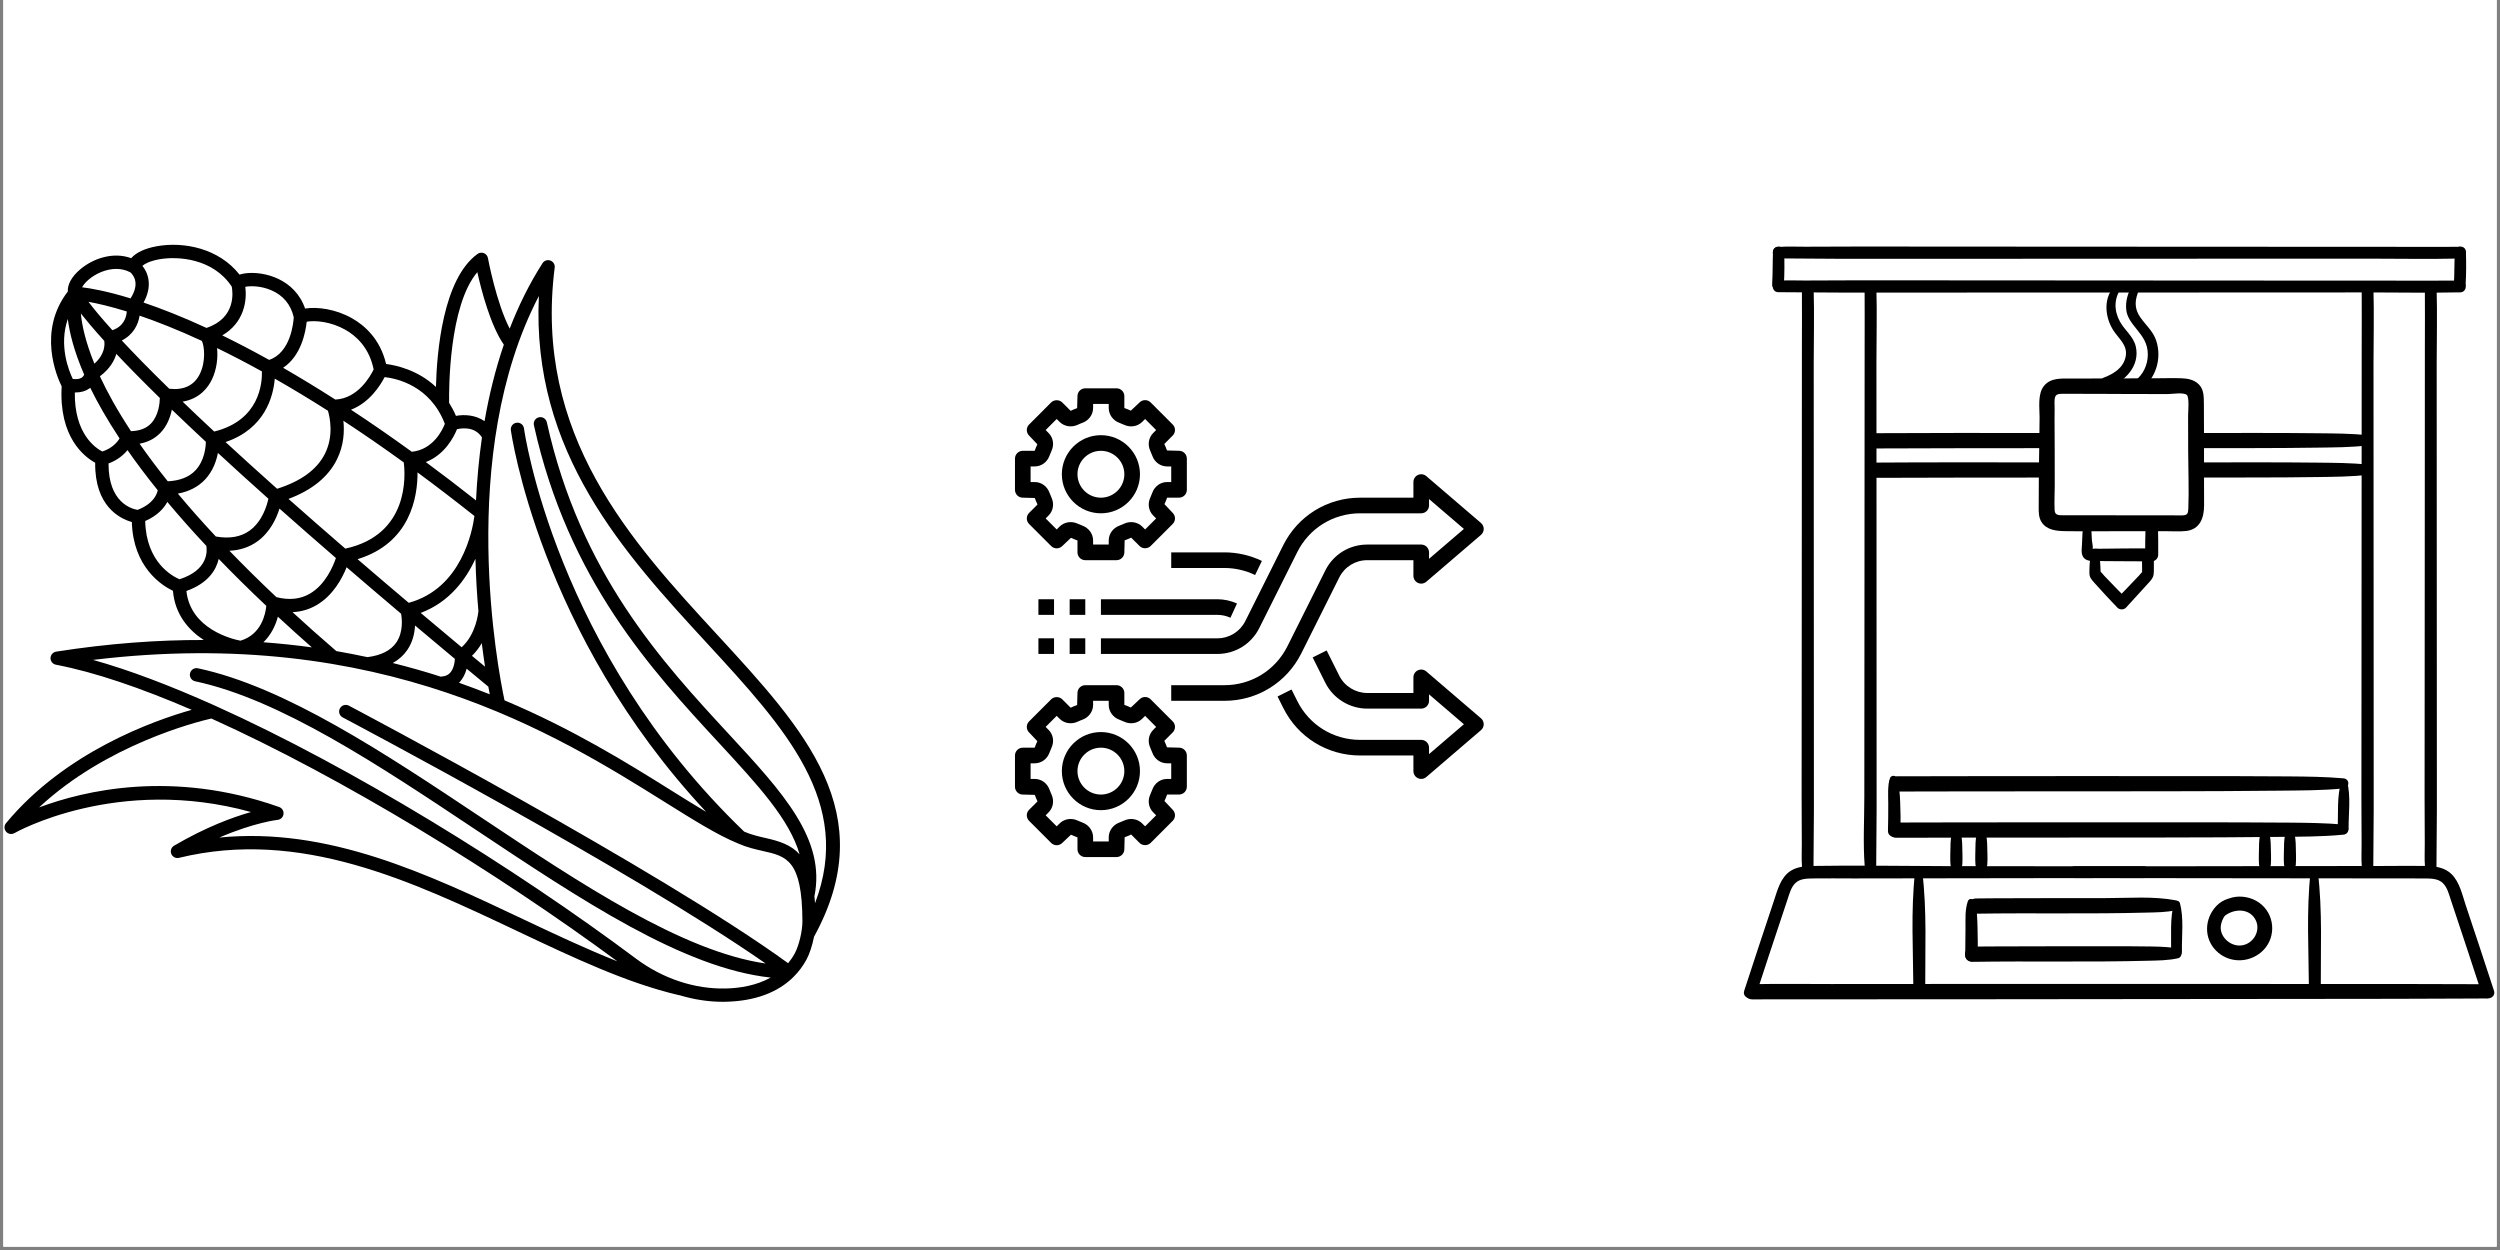 <svg version="1.0" preserveAspectRatio="xMidYMid meet" height="250" viewBox="0 0 375 187.5" zoomAndPan="magnify" width="500" xmlns:xlink="http://www.w3.org/1999/xlink" xmlns="http://www.w3.org/2000/svg"><rect x="0" y="0" width="375" height="187.5" fill="#808080" stroke="none"/><defs><clipPath id="a92a5f1e91"><path clip-rule="nonzero" d="M 0.5 0 L 374.5 0 L 374.5 187 L 0.5 187 Z M 0.5 0"></path></clipPath><clipPath id="6b166a4d38"><path clip-rule="nonzero" d="M 152.246 102 L 179 102 L 179 128.559 L 152.246 128.559 Z M 152.246 102"></path></clipPath><clipPath id="68ef17936c"><path clip-rule="nonzero" d="M 152.246 58.246 L 179 58.246 L 179 85 L 152.246 85 Z M 152.246 58.246"></path></clipPath><clipPath id="24c63bb60a"><path clip-rule="nonzero" d="M 191 97 L 222.559 97 L 222.559 117 L 191 117 Z M 191 97"></path></clipPath><clipPath id="5318ff5065"><path clip-rule="nonzero" d="M 165 71 L 222.559 71 L 222.559 106 L 165 106 Z M 165 71"></path></clipPath><clipPath id="2bdbee067b"><path clip-rule="nonzero" d="M 0.676 36.727 L 125.992 36.727 L 125.992 150.27 L 0.676 150.27 Z M 0.676 36.727"></path></clipPath><clipPath id="091d0aebe2"><path clip-rule="nonzero" d="M 265 36.727 L 370 36.727 L 370 39 L 265 39 Z M 265 36.727"></path></clipPath><clipPath id="48dbb8cab6"><path clip-rule="nonzero" d="M 261.234 147 L 374 147 L 374 150 L 261.234 150 Z M 261.234 147"></path></clipPath><clipPath id="294ce15ae5"><path clip-rule="nonzero" d="M 261.234 129 L 323 129 L 323 150 L 261.234 150 Z M 261.234 129"></path></clipPath><clipPath id="6c63e224c2"><path clip-rule="nonzero" d="M 310 129 L 374.184 129 L 374.184 150 L 310 150 Z M 310 129"></path></clipPath><clipPath id="5a43f08d36"><path clip-rule="nonzero" d="M 368 36.727 L 370 36.727 L 370 44 L 368 44 Z M 368 36.727"></path></clipPath><clipPath id="86e2301303"><path clip-rule="nonzero" d="M 265 36.727 L 268 36.727 L 268 44 L 265 44 Z M 265 36.727"></path></clipPath></defs><g clip-path="url(#a92a5f1e91)"><path fill-rule="nonzero" fill-opacity="1" d="M 0.5 0 L 374.5 0 L 374.5 187 L 0.5 187 Z M 0.5 0" fill="#ffffff"></path><path fill-rule="nonzero" fill-opacity="1" d="M 0.5 0 L 374.5 0 L 374.5 187 L 0.5 187 Z M 0.5 0" fill="#ffffff"></path></g><path fill-rule="nonzero" fill-opacity="1" d="M 165.137 121.527 C 168.367 121.527 170.996 118.898 170.996 115.668 C 170.996 112.438 168.367 109.809 165.137 109.809 C 161.902 109.809 159.277 112.438 159.277 115.668 C 159.277 118.898 161.902 121.527 165.137 121.527 Z M 165.137 112.152 C 167.074 112.152 168.652 113.73 168.652 115.668 C 168.652 117.605 167.074 119.184 165.137 119.184 C 163.195 119.184 161.621 117.605 161.621 115.668 C 161.621 113.73 163.195 112.152 165.137 112.152 Z M 165.137 112.152" fill="#000000"></path><g clip-path="url(#6b166a4d38)"><path fill-rule="nonzero" fill-opacity="1" d="M 153.418 119.184 L 155.219 119.23 C 155.332 119.547 155.457 119.855 155.625 120.207 L 154.363 121.469 C 153.906 121.926 153.906 122.668 154.363 123.125 L 157.676 126.441 C 157.898 126.66 158.195 126.785 158.504 126.785 C 158.816 126.785 159.113 126.66 159.336 126.441 L 160.645 125.203 C 160.945 125.344 161.254 125.473 161.621 125.602 L 161.621 127.387 C 161.621 128.031 162.145 128.559 162.793 128.559 L 167.48 128.559 C 168.125 128.559 168.652 128.031 168.652 127.387 L 168.699 125.582 C 169.016 125.473 169.324 125.344 169.672 125.176 L 170.938 126.438 C 171.375 126.879 172.152 126.879 172.594 126.438 L 175.906 123.125 C 176.363 122.664 176.363 121.926 175.906 121.465 L 174.668 120.156 C 174.809 119.855 174.938 119.547 175.066 119.18 L 176.855 119.18 C 177.5 119.18 178.027 118.656 178.027 118.008 L 178.027 113.32 C 178.027 112.676 177.5 112.148 176.855 112.148 L 175.051 112.102 C 174.938 111.785 174.812 111.477 174.645 111.129 L 175.906 109.863 C 176.363 109.406 176.363 108.668 175.906 108.207 L 172.594 104.895 C 172.371 104.672 172.074 104.551 171.766 104.551 C 171.453 104.551 171.156 104.672 170.938 104.895 L 169.625 106.129 C 169.324 105.988 169.016 105.863 168.652 105.734 L 168.652 103.949 C 168.652 103.301 168.125 102.777 167.48 102.777 L 162.793 102.777 C 162.145 102.777 161.621 103.301 161.621 103.949 L 161.57 105.75 C 161.254 105.863 160.945 105.992 160.598 106.156 L 159.336 104.895 C 158.895 104.457 158.117 104.457 157.676 104.895 L 154.363 108.211 C 153.906 108.668 153.906 109.41 154.363 109.867 L 155.602 111.176 C 155.461 111.48 155.332 111.789 155.203 112.152 L 153.418 112.152 C 152.77 112.152 152.246 112.676 152.246 113.324 L 152.246 118.012 C 152.246 118.656 152.77 119.184 153.418 119.184 Z M 154.59 114.496 L 155.203 114.496 C 156.203 114.496 157.074 113.867 157.426 112.891 C 157.512 112.645 157.609 112.41 157.719 112.176 C 158.16 111.238 157.988 110.176 157.281 109.473 L 156.848 109.039 L 158.504 107.379 L 158.938 107.812 C 159.633 108.512 160.719 108.688 161.645 108.254 C 161.875 108.141 162.113 108.043 162.359 107.957 C 163.32 107.613 163.965 106.719 163.965 105.734 L 163.965 105.121 L 166.309 105.121 L 166.309 105.734 C 166.309 106.719 166.953 107.613 167.91 107.957 C 168.152 108.043 168.395 108.145 168.625 108.254 C 169.547 108.688 170.633 108.512 171.332 107.812 L 171.766 107.379 L 173.422 109.039 L 172.988 109.473 C 172.281 110.18 172.109 111.238 172.551 112.18 C 172.66 112.41 172.758 112.648 172.844 112.895 C 173.195 113.867 174.066 114.496 175.066 114.496 L 175.684 114.496 L 175.684 116.84 L 175.066 116.84 C 174.066 116.84 173.195 117.469 172.844 118.445 C 172.758 118.688 172.66 118.926 172.551 119.16 C 172.109 120.094 172.281 121.156 172.988 121.863 L 173.422 122.297 L 171.766 123.953 L 171.332 123.52 C 170.633 122.824 169.547 122.648 168.629 123.082 C 168.395 123.191 168.156 123.293 167.91 123.379 C 166.953 123.723 166.309 124.613 166.309 125.602 L 166.309 126.215 L 163.965 126.215 L 163.965 125.602 C 163.965 124.613 163.32 123.723 162.359 123.379 C 162.117 123.289 161.875 123.191 161.645 123.082 C 160.727 122.648 159.637 122.82 158.938 123.52 L 158.504 123.953 L 156.848 122.297 L 157.281 121.863 C 157.988 121.156 158.16 120.094 157.719 119.156 C 157.609 118.922 157.512 118.688 157.426 118.441 C 157.074 117.469 156.203 116.84 155.203 116.84 L 154.59 116.84 Z M 154.59 114.496" fill="#000000"></path></g><path fill-rule="nonzero" fill-opacity="1" d="M 165.137 76.996 C 168.367 76.996 170.996 74.367 170.996 71.137 C 170.996 67.906 168.367 65.277 165.137 65.277 C 161.902 65.277 159.277 67.906 159.277 71.137 C 159.277 74.367 161.902 76.996 165.137 76.996 Z M 165.137 67.621 C 167.074 67.621 168.652 69.199 168.652 71.137 C 168.652 73.074 167.074 74.652 165.137 74.652 C 163.195 74.652 161.621 73.074 161.621 71.137 C 161.621 69.199 163.195 67.621 165.137 67.621 Z M 165.137 67.621" fill="#000000"></path><g clip-path="url(#68ef17936c)"><path fill-rule="nonzero" fill-opacity="1" d="M 153.418 74.652 L 155.219 74.699 C 155.332 75.016 155.457 75.324 155.625 75.676 L 154.363 76.938 C 153.906 77.395 153.906 78.137 154.363 78.594 L 157.676 81.91 C 157.898 82.129 158.195 82.254 158.504 82.254 C 158.816 82.254 159.113 82.129 159.336 81.91 L 160.645 80.672 C 160.945 80.812 161.254 80.941 161.621 81.07 L 161.621 82.855 C 161.621 83.5 162.145 84.027 162.793 84.027 L 167.48 84.027 C 168.125 84.027 168.652 83.5 168.652 82.855 L 168.699 81.051 C 169.016 80.941 169.324 80.812 169.672 80.645 L 170.938 81.906 C 171.375 82.348 172.152 82.348 172.594 81.906 L 175.906 78.594 C 176.363 78.133 176.363 77.395 175.906 76.934 L 174.668 75.625 C 174.809 75.324 174.938 75.016 175.066 74.648 L 176.855 74.648 C 177.5 74.648 178.027 74.125 178.027 73.477 L 178.027 68.789 C 178.027 68.145 177.5 67.617 176.855 67.617 L 175.051 67.57 C 174.938 67.254 174.812 66.945 174.645 66.598 L 175.906 65.332 C 176.363 64.875 176.363 64.137 175.906 63.676 L 172.594 60.363 C 172.371 60.141 172.074 60.02 171.766 60.02 C 171.453 60.02 171.156 60.141 170.938 60.363 L 169.625 61.598 C 169.324 61.461 169.016 61.332 168.652 61.203 L 168.652 59.418 C 168.652 58.77 168.125 58.246 167.48 58.246 L 162.793 58.246 C 162.145 58.246 161.621 58.77 161.621 59.418 L 161.57 61.219 C 161.254 61.332 160.945 61.461 160.598 61.625 L 159.336 60.363 C 158.895 59.926 158.117 59.926 157.676 60.363 L 154.363 63.68 C 153.906 64.137 153.906 64.875 154.363 65.336 L 155.602 66.645 C 155.457 66.949 155.332 67.254 155.203 67.621 L 153.418 67.621 C 152.77 67.621 152.246 68.145 152.246 68.793 L 152.246 73.48 C 152.246 74.125 152.77 74.652 153.418 74.652 Z M 154.59 69.965 L 155.203 69.965 C 156.203 69.965 157.074 69.336 157.426 68.359 C 157.512 68.113 157.609 67.879 157.719 67.645 C 158.16 66.707 157.988 65.645 157.281 64.941 L 156.848 64.508 L 158.504 62.848 L 158.938 63.281 C 159.633 63.977 160.719 64.152 161.645 63.723 C 161.875 63.609 162.113 63.512 162.359 63.426 C 163.32 63.082 163.965 62.188 163.965 61.203 L 163.965 60.59 L 166.309 60.59 L 166.309 61.203 C 166.309 62.188 166.953 63.082 167.91 63.426 C 168.152 63.512 168.395 63.613 168.625 63.723 C 169.547 64.156 170.633 63.98 171.332 63.281 L 171.766 62.848 L 173.422 64.508 L 172.988 64.941 C 172.281 65.648 172.109 66.707 172.551 67.648 C 172.66 67.879 172.758 68.117 172.844 68.363 C 173.195 69.336 174.066 69.965 175.066 69.965 L 175.684 69.965 L 175.684 72.309 L 175.066 72.309 C 174.066 72.309 173.195 72.938 172.844 73.914 C 172.758 74.156 172.66 74.395 172.551 74.629 C 172.109 75.562 172.281 76.625 172.988 77.332 L 173.422 77.766 L 171.766 79.422 L 171.332 78.988 C 170.633 78.293 169.547 78.117 168.629 78.551 C 168.395 78.66 168.156 78.762 167.91 78.848 C 166.953 79.191 166.309 80.082 166.309 81.07 L 166.309 81.684 L 163.965 81.684 L 163.965 81.07 C 163.965 80.082 163.32 79.191 162.359 78.848 C 162.117 78.758 161.875 78.66 161.645 78.551 C 160.727 78.117 159.637 78.293 158.938 78.988 L 158.504 79.422 L 156.848 77.766 L 157.281 77.332 C 157.988 76.625 158.16 75.562 157.719 74.625 C 157.609 74.391 157.512 74.156 157.426 73.91 C 157.074 72.938 156.203 72.309 155.203 72.309 L 154.59 72.309 Z M 154.59 69.965" fill="#000000"></path></g><g clip-path="url(#24c63bb60a)"><path fill-rule="nonzero" fill-opacity="1" d="M 213.945 100.715 C 213.598 100.418 213.109 100.352 212.691 100.539 C 212.277 100.73 212.012 101.145 212.012 101.605 L 212.012 103.949 L 205.086 103.949 C 203.32 103.949 201.676 102.934 200.895 101.363 L 198.996 97.566 L 196.898 98.613 L 198.797 102.41 C 199.969 104.766 202.438 106.293 205.086 106.293 L 213.184 106.293 C 213.828 106.293 214.355 105.766 214.355 105.121 L 214.355 104.152 L 219.586 108.637 L 214.355 113.121 L 214.355 112.152 C 214.355 111.504 213.828 110.98 213.184 110.98 L 204.02 110.98 C 199.996 110.98 196.383 108.746 194.59 105.148 L 193.73 103.426 L 191.633 104.473 L 192.492 106.195 C 194.684 110.59 199.102 113.324 204.02 113.324 L 212.012 113.324 L 212.012 115.668 C 212.012 116.125 212.277 116.539 212.691 116.73 C 212.848 116.805 213.016 116.84 213.184 116.84 C 213.457 116.84 213.727 116.742 213.945 116.555 L 222.148 109.523 C 222.406 109.301 222.559 108.977 222.559 108.637 C 222.559 108.293 222.406 107.969 222.148 107.746 Z M 213.945 100.715" fill="#000000"></path></g><path fill-rule="nonzero" fill-opacity="1" d="M 184.566 92.66 L 185.547 90.527 C 184.633 90.109 183.617 89.887 182.609 89.887 L 165.137 89.887 L 165.137 92.23 L 182.609 92.23 C 183.277 92.23 183.957 92.379 184.566 92.66 Z M 184.566 92.66" fill="#000000"></path><path fill-rule="nonzero" fill-opacity="1" d="M 175.684 85.199 L 183.676 85.199 C 185.25 85.199 186.84 85.562 188.266 86.254 L 189.285 84.141 C 187.543 83.301 185.602 82.855 183.676 82.855 L 175.684 82.855 Z M 175.684 85.199" fill="#000000"></path><g clip-path="url(#5318ff5065)"><path fill-rule="nonzero" fill-opacity="1" d="M 182.609 95.746 L 165.137 95.746 L 165.137 98.09 L 182.609 98.09 C 185.289 98.09 187.699 96.598 188.895 94.203 L 194.586 82.824 C 196.383 79.23 199.996 76.996 204.02 76.996 L 213.184 76.996 C 213.828 76.996 214.355 76.469 214.355 75.824 L 214.355 74.855 L 219.586 79.34 L 214.355 83.824 L 214.355 82.855 C 214.355 82.207 213.828 81.684 213.184 81.684 L 205.086 81.684 C 202.402 81.684 199.992 83.172 198.797 85.57 L 193.109 96.945 C 191.309 100.543 187.695 102.777 183.672 102.777 L 175.684 102.777 L 175.684 105.121 L 183.672 105.121 C 188.586 105.121 193.004 102.391 195.203 97.992 L 200.891 86.617 C 201.691 85.02 203.297 84.027 205.086 84.027 L 212.012 84.027 L 212.012 86.371 C 212.012 86.828 212.277 87.242 212.691 87.434 C 213.105 87.629 213.594 87.559 213.945 87.262 L 222.148 80.23 C 222.406 80.004 222.559 79.68 222.559 79.34 C 222.559 78.996 222.406 78.672 222.148 78.449 L 213.945 71.418 C 213.598 71.121 213.109 71.055 212.691 71.242 C 212.277 71.434 212.012 71.848 212.012 72.309 L 212.012 74.652 L 204.02 74.652 C 199.105 74.652 194.688 77.383 192.488 81.777 L 186.801 93.152 C 186 94.754 184.395 95.746 182.609 95.746 Z M 182.609 95.746" fill="#000000"></path></g><path fill-rule="nonzero" fill-opacity="1" d="M 160.449 89.887 L 162.793 89.887 L 162.793 92.23 L 160.449 92.23 Z M 160.449 89.887" fill="#000000"></path><path fill-rule="nonzero" fill-opacity="1" d="M 155.762 89.887 L 158.105 89.887 L 158.105 92.23 L 155.762 92.23 Z M 155.762 89.887" fill="#000000"></path><path fill-rule="nonzero" fill-opacity="1" d="M 160.449 95.746 L 162.793 95.746 L 162.793 98.09 L 160.449 98.09 Z M 160.449 95.746" fill="#000000"></path><path fill-rule="nonzero" fill-opacity="1" d="M 155.762 95.746 L 158.105 95.746 L 158.105 98.09 L 155.762 98.09 Z M 155.762 95.746" fill="#000000"></path><g clip-path="url(#2bdbee067b)"><path fill-rule="nonzero" fill-opacity="1" d="M 108.898 148.273 C 104.215 148.391 99.426 146.805 95.402 143.797 C 77.008 130.051 52.824 115.113 32.383 105.91 C 32.316 105.863 32.238 105.84 32.168 105.812 C 25.598 102.867 19.422 100.508 13.953 98.984 C 57.242 93.746 83.648 110.262 99.676 120.281 C 104.145 123.074 107.676 125.281 110.664 126.5 C 110.676 126.508 110.691 126.512 110.703 126.52 C 110.707 126.52 110.711 126.52 110.715 126.523 C 112.023 127.105 113.309 127.398 114.441 127.652 C 117.984 128.449 120.324 128.973 120.363 138.172 C 120.371 139.637 119.844 141.855 119.207 143.023 C 118.914 143.559 118.578 144.043 118.219 144.48 C 98.828 130.391 52.801 106.098 52.328 105.848 C 51.844 105.594 51.242 105.777 50.984 106.266 C 50.727 106.75 50.914 107.352 51.398 107.609 C 51.852 107.848 94.512 130.359 114.848 144.527 C 102.348 142.715 87.102 132.559 72.309 122.703 C 57.801 113.031 42.801 103.031 29.684 100.242 C 29.141 100.125 28.617 100.473 28.5 101.008 C 28.387 101.547 28.73 102.074 29.266 102.191 C 42.012 104.898 56.855 114.793 71.211 124.359 C 87.277 135.066 102.512 145.219 115.598 146.637 C 113.449 147.836 110.969 148.223 108.898 148.273 Z M 32.898 125.633 C 38.156 123.363 41.598 122.984 41.641 122.98 C 42.105 122.934 42.473 122.57 42.527 122.109 C 42.586 121.645 42.312 121.207 41.871 121.051 C 25.883 115.398 12.578 118.59 5.859 121.117 C 15.945 111.695 29.5 108.281 31.699 107.777 C 51.352 116.637 74.539 130.875 92.602 144.199 C 88.055 142.398 83.395 140.207 78.578 137.93 C 64.102 131.074 49.195 124.012 32.898 125.633 Z M 41.68 92.504 C 43.293 94 44.996 95.535 46.777 97.105 C 44.426 96.781 42.004 96.527 39.512 96.34 C 40.68 95.207 41.348 93.785 41.68 92.504 Z M 27.961 88.648 C 31.254 87.469 32.43 85.477 32.805 83.832 C 34.977 86.082 37.344 88.43 39.945 90.883 C 39.836 92.012 39.258 95.156 36.074 96.105 C 34.832 95.871 28.578 94.367 27.961 88.648 Z M 21.781 78.152 C 23.602 77.352 24.586 76.254 25.098 75.289 C 26.844 77.379 28.785 79.574 30.949 81.883 C 31.09 82.684 31.23 85.516 26.926 86.891 C 25.828 86.422 21.918 84.32 21.781 78.152 Z M 16.281 69.52 C 17.645 69.016 18.551 68.223 19.125 67.516 C 20.441 69.406 21.941 71.41 23.66 73.539 C 23.539 74.148 23 75.574 20.637 76.48 C 19.758 76.34 16.25 75.398 16.281 69.52 Z M 11.223 58.863 C 11.262 58.863 11.305 58.871 11.344 58.871 C 12.148 58.871 12.836 58.668 13.406 58.273 C 13.457 58.238 13.492 58.199 13.535 58.164 C 14.641 60.418 16.074 62.949 17.934 65.762 C 17.613 66.305 16.844 67.242 15.348 67.727 C 14.344 67.215 11.133 65.082 11.223 58.863 Z M 10.172 47.844 C 10.418 49.863 11.082 52.637 12.629 56.199 C 12.566 56.336 12.457 56.508 12.266 56.641 C 11.965 56.852 11.496 56.914 10.918 56.844 C 10.324 55.613 8.793 51.82 10.172 47.844 Z M 13.309 41.93 C 14.367 41.035 15.91 40.336 17.449 40.336 C 18.172 40.336 18.891 40.496 19.559 40.855 C 19.703 40.98 20.188 41.461 20.305 42.246 C 20.418 42.992 20.164 43.84 19.586 44.758 C 16.016 43.66 13.594 43.246 12.316 43.094 C 12.48 42.777 12.793 42.371 13.309 41.93 Z M 23.879 38.895 C 26.617 38.402 31.957 38.727 34.762 42.992 C 34.926 43.824 35.414 47.703 30.973 49.188 C 27.316 47.5 24.176 46.277 21.535 45.383 C 22.184 44.199 22.438 43.051 22.273 41.953 C 22.133 41.016 21.727 40.328 21.355 39.875 C 21.734 39.551 22.52 39.141 23.879 38.895 Z M 40.68 43.531 C 42.484 44.305 43.617 45.672 44.062 47.586 C 44.02 48.371 43.613 52.898 40.371 53.984 C 37.863 52.594 35.52 51.371 33.34 50.309 C 36.586 48.418 37.086 45.133 36.789 43.023 C 37.496 42.879 39.074 42.844 40.68 43.531 Z M 51.797 49.461 C 53.387 50.355 55.387 52.121 56.047 55.418 C 55.574 56.395 53.703 59.777 50.297 59.934 C 47.539 58.168 44.93 56.586 42.465 55.168 C 45.168 53.383 45.844 49.824 46.004 48.258 C 47.312 48.031 49.637 48.238 51.797 49.461 Z M 66.727 63.574 C 66.355 64.535 64.961 67.438 61.773 67.766 C 58.578 65.453 55.539 63.355 52.648 61.457 C 55.438 60.387 57.059 57.801 57.695 56.566 C 59.457 56.762 64.523 57.824 66.727 63.574 Z M 71.598 40.824 C 72.207 43.566 73.574 48.816 75.574 51.699 C 74.289 55.465 73.348 59.328 72.684 63.176 C 71.312 62.223 69.637 62.152 68.391 62.379 C 68.09 61.664 67.742 61.02 67.367 60.43 C 67.336 58.473 67.316 45.891 71.598 40.824 Z M 70 100.305 C 71.066 101.191 72.148 102.086 73.25 103 C 73.328 103.422 73.398 103.805 73.465 104.145 C 71.969 103.551 70.434 102.973 68.852 102.414 C 69.434 101.828 69.797 101.066 70 100.305 Z M 61.102 97.484 C 61.918 96.277 62.199 94.949 62.254 93.824 C 64.176 95.445 66.164 97.109 68.23 98.832 C 68.188 99.645 67.91 101.375 66.324 101.465 C 66.258 101.465 66.203 101.496 66.141 101.508 C 63.828 100.762 61.414 100.074 58.918 99.453 C 59.816 98.949 60.551 98.297 61.102 97.484 Z M 17.449 53.082 C 19.18 54.918 21.324 57.105 23.977 59.699 C 23.961 60.48 23.793 62.363 22.609 63.566 C 21.902 64.281 20.902 64.637 19.648 64.676 C 17.598 61.562 16.09 58.824 14.984 56.445 C 16.453 55.344 17.145 54.137 17.449 53.082 Z M 19.016 46.719 C 18.965 47.539 18.609 48.934 16.855 49.531 C 15.105 47.594 13.977 46.211 13.27 45.27 C 14.574 45.508 16.492 45.938 19.016 46.719 Z M 39.285 55.711 C 39.34 57.457 38.945 63.055 32.129 64.73 C 30.402 63.121 28.832 61.633 27.391 60.246 C 29.984 59.82 31.25 58.07 31.812 56.871 C 32.504 55.406 32.711 53.66 32.559 52.211 C 34.648 53.227 36.898 54.391 39.285 55.711 Z M 60.566 69.363 C 60.82 71.371 61.352 80.215 51.797 82.293 C 48.727 79.641 45.887 77.152 43.273 74.836 C 46.793 73.523 49.242 71.539 50.543 68.91 C 51.59 66.793 51.676 64.684 51.508 63.113 C 54.379 64.992 57.398 67.07 60.566 69.363 Z M 71.164 77.398 C 70.867 79.633 69.219 88.273 61.309 90.422 C 58.605 88.137 56.047 85.953 53.633 83.875 C 61.59 81.445 62.648 74.484 62.629 70.863 C 65.367 72.879 68.211 75.059 71.164 77.398 Z M 72.266 96.469 C 72.426 97.758 72.594 98.941 72.754 100 C 72.102 99.461 71.43 98.91 70.793 98.375 C 71.402 97.785 71.883 97.133 72.266 96.469 Z M 63.105 91.938 C 67.395 90.324 69.879 86.945 71.316 83.812 C 71.387 86.625 71.551 89.285 71.766 91.711 C 71.762 91.734 71.75 91.75 71.746 91.773 C 71.746 91.809 71.453 95.105 69.246 97.09 C 67.129 95.32 65.07 93.598 63.105 91.938 Z M 68.547 64.383 C 69.387 64.184 71.262 63.988 72.293 65.617 C 71.836 68.812 71.551 71.98 71.402 75.059 C 68.809 73.012 66.297 71.102 63.871 69.309 C 66.727 68.207 68.086 65.531 68.547 64.383 Z M 49.191 61.613 C 49.461 62.527 50.102 65.336 48.746 68.051 C 47.562 70.426 45.137 72.191 41.566 73.316 C 38.727 70.785 36.156 68.449 33.832 66.309 C 39.742 64.309 41 59.469 41.215 56.797 C 43.723 58.227 46.379 59.824 49.191 61.613 Z M 30.27 51.129 C 30.633 51.766 30.953 54.246 29.91 56.223 C 29.051 57.852 27.527 58.551 25.387 58.312 C 22.398 55.395 20.074 53.008 18.27 51.074 C 20.012 50.188 20.738 48.672 20.941 47.348 C 23.535 48.234 26.645 49.453 30.27 51.129 Z M 12.125 47.02 C 12.918 48.023 14.043 49.371 15.637 51.129 C 15.719 51.648 15.773 53.137 14.156 54.551 C 12.797 51.215 12.281 48.715 12.125 47.02 Z M 20.934 66.555 C 22.172 66.332 23.215 65.793 24.039 64.949 C 25.066 63.902 25.551 62.562 25.777 61.445 C 27.324 62.93 29.016 64.535 30.879 66.273 C 30.863 67.09 30.676 69.094 29.324 70.547 C 28.367 71.57 26.961 72.105 25.168 72.195 C 23.574 70.207 22.168 68.328 20.934 66.555 Z M 26.68 74.043 C 28.355 73.734 29.738 73.023 30.781 71.906 C 31.941 70.656 32.453 69.156 32.688 67.941 C 34.973 70.051 37.488 72.336 40.258 74.809 C 40.039 75.836 39.336 78.238 37.426 79.605 C 36.109 80.551 34.41 80.836 32.375 80.477 C 30.27 78.227 28.375 76.074 26.68 74.043 Z M 34.41 82.613 C 35.992 82.543 37.398 82.078 38.602 81.215 C 40.516 79.832 41.465 77.758 41.922 76.289 C 44.527 78.602 47.34 81.066 50.387 83.703 C 49.984 84.891 48.84 87.676 46.48 89.051 C 45.043 89.887 43.359 90.059 41.457 89.57 C 38.891 87.148 36.551 84.832 34.41 82.613 Z M 50.449 97.664 C 48.121 95.66 45.934 93.711 43.879 91.824 C 45.168 91.762 46.375 91.414 47.48 90.77 C 49.98 89.312 51.344 86.723 51.992 85.086 C 54.555 87.293 57.277 89.617 60.164 92.059 C 60.293 92.789 60.527 94.801 59.445 96.375 C 58.621 97.578 57.164 98.312 55.113 98.57 C 53.59 98.246 52.039 97.938 50.449 97.664 Z M 106.086 96.523 C 117.789 109.238 128.023 120.367 122.254 135.48 C 122.227 135.121 122.199 134.773 122.164 134.445 C 123.895 125.879 117.453 118.902 109.293 110.078 C 99.379 99.352 87.043 86.008 82.027 63.352 C 81.906 62.816 81.375 62.469 80.84 62.594 C 80.305 62.715 79.965 63.242 80.086 63.781 C 85.215 86.961 97.754 100.527 107.836 111.43 C 113.734 117.816 118.438 122.914 119.941 128.152 C 118.66 126.73 116.934 126.176 114.875 125.711 C 113.824 125.473 112.742 125.227 111.629 124.746 C 83.254 97.496 78.641 64.598 78.598 64.266 C 78.531 63.723 78.027 63.332 77.484 63.41 C 76.941 63.48 76.555 63.977 76.629 64.523 C 76.668 64.844 80.887 95.008 105.926 121.785 C 104.312 120.828 102.578 119.75 100.73 118.594 C 94.215 114.52 86 109.395 75.676 105.051 C 74.746 100.691 68.434 68.203 80.832 44.398 C 79.688 67.855 93.668 83.035 106.086 96.523 Z M 122.102 140.516 C 132.254 122.016 120.809 109.57 107.547 95.172 C 94.645 81.16 80.023 65.273 83.203 40.141 C 83.262 39.68 82.992 39.234 82.555 39.082 C 82.121 38.922 81.633 39.086 81.379 39.48 C 79.387 42.586 77.77 45.891 76.453 49.293 C 74.426 45.375 73.207 38.793 73.191 38.719 C 73.133 38.379 72.906 38.102 72.586 37.973 C 72.266 37.844 71.91 37.887 71.633 38.09 C 66.43 41.836 65.52 52.863 65.391 58.039 C 62.664 55.488 59.406 54.789 57.914 54.598 C 57.027 50.836 54.664 48.789 52.777 47.727 C 50.352 46.359 47.613 45.992 45.762 46.281 C 44.227 41.824 39.586 40.648 36.824 40.996 C 36.469 41.043 36.176 41.109 35.926 41.191 C 32.863 37.273 27.602 36.203 23.527 36.934 C 21.734 37.258 20.398 37.891 19.68 38.727 C 16.957 37.727 13.949 38.777 12.023 40.41 C 10.762 41.477 10.105 42.676 10.172 43.727 C 5.582 49.684 8.531 56.5 9.25 57.957 C 8.812 65.598 12.664 68.527 14.277 69.41 C 14.199 75.945 17.98 77.797 19.777 78.305 C 19.973 85.102 24.266 87.816 25.941 88.621 C 26.234 92.125 28.25 94.492 30.559 96 C 23.68 95.98 16.32 96.508 8.422 97.746 C 7.945 97.82 7.59 98.23 7.578 98.711 C 7.57 99.195 7.914 99.613 8.387 99.707 C 14.203 100.816 21.172 103.207 28.754 106.473 C 22.957 108.113 9.742 112.824 0.906 123.469 C 0.598 123.84 0.598 124.379 0.91 124.746 C 1.219 125.113 1.754 125.207 2.168 124.965 C 2.332 124.871 17.586 116.254 37.652 121.805 C 34.918 122.578 30.887 124.055 26.109 126.855 C 25.688 127.102 25.508 127.629 25.691 128.082 C 25.875 128.543 26.371 128.793 26.848 128.676 C 45.031 124.254 61.656 132.117 77.73 139.73 C 86.109 143.695 94.027 147.445 101.832 149.273 C 101.867 149.281 101.902 149.281 101.941 149.285 C 104.062 149.922 106.238 150.27 108.402 150.27 C 108.586 150.27 108.766 150.266 108.945 150.262 C 113.266 150.152 116.695 148.867 119.047 146.52 C 119.047 146.516 119.051 146.512 119.051 146.512 C 119.793 145.77 120.434 144.926 120.953 143.973 C 121.438 143.086 121.852 141.797 122.102 140.516" fill="#000000"></path></g><path fill-rule="nonzero" fill-opacity="1" d="M 307.504 75.953 C 307.883 75.004 307.91 74.148 307.984 73.09 C 308.125 71.062 308.137 69.023 308.152 66.992 C 308.168 65.09 308.184 63.188 308.195 61.285 C 308.199 60.809 308.145 60.285 308.207 59.809 C 308.309 59.043 308.867 59.074 309.5 59.07 C 312.883 59.062 316.262 59.09 319.645 59.102 C 321.504 59.105 323.359 59.109 325.219 59.109 C 325.781 59.109 327.484 58.824 328.008 59.223 C 328.434 59.555 328.215 61.777 328.215 62.344 C 328.219 64.148 328.223 65.953 328.227 67.754 C 328.234 70.602 328.363 73.48 328.246 76.324 C 328.215 77.055 328.09 77.273 327.379 77.309 C 327.004 77.324 326.625 77.309 326.254 77.305 C 324.645 77.305 323.035 77.301 321.43 77.301 C 317.867 77.293 314.309 77.289 310.746 77.285 C 310.426 77.285 310.105 77.289 309.781 77.285 C 309.047 77.273 308.234 77.418 308.195 76.551 C 308.133 75.336 308.203 74.102 308.211 72.883 C 308.227 69.227 308.191 65.57 308.176 61.914 C 308.176 61.652 308.172 61.395 308.172 61.133 C 308.18 59.707 305.961 59.703 305.953 61.133 C 305.941 64.426 305.867 67.715 305.828 71.004 C 305.809 72.707 305.809 74.41 305.805 76.113 C 305.801 76.875 305.809 77.656 306.238 78.32 C 307.004 79.512 308.449 79.648 309.742 79.672 C 312.809 79.723 315.879 79.676 318.941 79.676 C 320.934 79.676 322.926 79.676 324.918 79.68 C 325.906 79.68 326.93 79.758 327.914 79.648 C 330.023 79.41 330.617 77.641 330.613 75.785 C 330.609 74.16 330.605 72.531 330.602 70.902 C 330.598 67.461 330.621 64.02 330.582 60.578 C 330.566 59.535 330.613 58.449 329.82 57.652 C 329.125 56.953 328.145 56.77 327.191 56.738 C 325.902 56.695 324.605 56.738 323.32 56.742 C 319.172 56.746 315.027 56.773 310.875 56.785 C 309.391 56.789 307.645 56.586 306.602 57.879 C 305.609 59.102 305.945 61.211 305.941 62.695 C 305.941 64.938 305.906 67.188 305.938 69.43 C 305.953 70.496 305.949 71.562 306.012 72.625 C 306.059 73.418 305.965 74.355 306.152 75.129 C 306.211 75.375 306.383 75.672 306.492 75.953 C 306.684 76.449 307.309 76.441 307.504 75.953" fill="#000000"></path><path fill-rule="nonzero" fill-opacity="1" d="M 312.672 78.484 C 312.277 79.504 312.375 80.73 312.289 81.801 C 312.219 82.688 312.105 83.684 313.145 84.039 C 313.727 84.234 314.414 84.148 315.02 84.16 C 315.879 84.176 316.738 84.176 317.598 84.18 C 319.316 84.188 321.035 84.195 322.754 84.207 C 323.285 84.207 323.727 83.754 323.73 83.23 C 323.742 81.801 323.734 80.363 323.695 78.934 C 323.66 77.738 321.875 77.738 321.836 78.934 C 321.785 80.363 321.773 81.801 321.777 83.23 C 322.105 82.906 322.43 82.578 322.754 82.254 C 320.105 82.27 317.453 82.254 314.801 82.312 C 314.602 82.316 314.117 82.234 313.945 82.332 C 313.699 82.285 313.664 82.32 313.832 82.434 C 313.961 82.594 313.984 82.551 313.902 82.309 C 313.977 81.98 313.809 81.379 313.785 81.047 C 313.73 80.211 313.762 79.285 313.496 78.484 C 313.359 78.062 312.824 78.098 312.672 78.484" fill="#000000"></path><path fill-rule="nonzero" fill-opacity="1" d="M 313.746 83.27 C 313.391 84.008 313.426 85.066 313.41 85.875 C 313.395 86.539 313.656 86.863 314.086 87.348 C 315.223 88.641 316.414 89.891 317.602 91.141 C 317.934 91.492 318.574 91.5 318.906 91.141 C 320.078 89.875 321.223 88.582 322.395 87.316 C 322.859 86.812 323.066 86.473 323.078 85.758 C 323.094 84.895 323.074 84.031 323.062 83.168 C 323.043 82.031 321.281 82.027 321.297 83.168 C 321.309 83.973 321.324 84.781 321.316 85.586 C 321.316 85.617 321.297 86.141 321.309 86.145 C 321.148 86.105 321.812 85.574 321.492 85.695 C 321.289 85.773 321.035 86.141 320.887 86.297 C 319.781 87.449 318.688 88.625 317.602 89.73 C 318.035 89.73 318.473 89.73 318.906 89.73 C 317.816 88.625 316.711 87.496 315.621 86.348 C 315.469 86.184 315.184 85.77 314.969 85.695 C 314.676 85.598 315.012 86.293 315.105 86.105 C 315.156 86 315.086 85.727 315.082 85.609 C 315.047 84.879 315.082 83.938 314.758 83.266 C 314.574 82.883 313.93 82.887 313.746 83.27" fill="#000000"></path><path fill-rule="nonzero" fill-opacity="1" d="M 351.52 116.75 C 348.82 116.516 346.109 116.484 343.402 116.461 C 338.273 116.418 333.145 116.418 328.016 116.418 C 316.734 116.414 305.453 116.406 294.168 116.426 C 290.926 116.43 287.68 116.426 284.434 116.445 C 282.961 116.453 282.957 118.738 284.434 118.73 C 292.266 118.691 300.102 118.719 307.934 118.703 C 319.215 118.68 330.5 118.73 341.781 118.602 C 345.027 118.566 348.285 118.582 351.52 118.266 C 352.488 118.172 352.496 116.836 351.52 116.75" fill="#000000"></path><path fill-rule="nonzero" fill-opacity="1" d="M 351.52 123.684 C 348.82 123.449 346.109 123.418 343.402 123.395 C 338.273 123.348 333.145 123.352 328.016 123.352 C 316.734 123.348 305.453 123.34 294.168 123.359 C 290.926 123.363 287.68 123.363 284.434 123.379 C 282.961 123.387 282.957 125.672 284.434 125.664 C 292.266 125.625 300.102 125.652 307.934 125.637 C 319.215 125.613 330.5 125.664 341.781 125.535 C 345.027 125.5 348.285 125.516 351.52 125.199 C 352.488 125.105 352.496 123.77 351.52 123.684" fill="#000000"></path><path fill-rule="nonzero" fill-opacity="1" d="M 306.051 64.949 C 297.691 64.949 289.324 64.926 280.965 64.98 C 279.492 64.992 279.488 67.277 280.965 67.27 C 289.324 67.219 297.691 67.242 306.051 67.223 C 307.516 67.219 307.516 64.949 306.051 64.949" fill="#000000"></path><path fill-rule="nonzero" fill-opacity="1" d="M 355.129 65.293 C 352.75 65.012 350.043 65.016 347.504 64.988 C 341.59 64.914 335.672 64.957 329.754 64.949 C 328.293 64.949 328.289 67.227 329.754 67.223 C 335.672 67.211 341.59 67.238 347.504 67.148 C 350.047 67.113 352.75 67.109 355.129 66.809 C 356.098 66.684 356.109 65.406 355.129 65.293" fill="#000000"></path><path fill-rule="nonzero" fill-opacity="1" d="M 306.137 69.359 C 297.746 69.355 289.355 69.332 280.965 69.391 C 279.492 69.398 279.488 71.684 280.965 71.676 C 289.355 71.629 297.746 71.652 306.137 71.633 C 307.598 71.629 307.602 69.359 306.137 69.359" fill="#000000"></path><path fill-rule="nonzero" fill-opacity="1" d="M 355.129 69.699 C 352.766 69.422 350.074 69.426 347.551 69.395 C 341.656 69.324 335.762 69.363 329.867 69.359 C 328.406 69.355 328.402 71.637 329.867 71.633 C 335.762 71.617 341.656 71.648 347.551 71.559 C 350.074 71.52 352.766 71.516 355.129 71.215 C 356.098 71.094 356.109 69.816 355.129 69.699" fill="#000000"></path><path fill-rule="nonzero" fill-opacity="1" d="M 354.254 43.086 C 354.277 46.184 354.254 49.281 354.254 52.375 C 354.25 59.34 354.246 66.301 354.242 73.266 C 354.238 81.543 354.23 89.816 354.227 98.09 C 354.219 105.242 354.215 112.391 354.211 119.539 C 354.211 121.883 354.219 124.223 354.238 126.566 C 354.246 127.68 354.176 128.828 354.266 129.938 C 354.27 129.984 354.27 130.035 354.27 130.082 C 354.27 131.191 355.988 131.191 355.992 130.082 C 355.992 127.246 356.055 124.41 356.055 121.57 C 356.051 114.742 356.047 107.91 356.047 101.078 C 356.043 92.812 356.039 84.543 356.035 76.277 C 356.035 69.008 356.031 61.742 356.027 54.477 C 356.023 50.773 356.129 47.051 356.016 43.352 C 356.016 43.262 356.016 43.176 356.016 43.086 C 356.008 41.953 354.246 41.953 354.254 43.086" fill="#000000"></path><path fill-rule="nonzero" fill-opacity="1" d="M 363.73 43.086 C 363.754 46.184 363.734 49.281 363.73 52.375 C 363.727 59.34 363.723 66.301 363.719 73.266 C 363.715 81.543 363.707 89.816 363.703 98.09 C 363.699 105.242 363.691 112.391 363.688 119.539 C 363.688 121.883 363.695 124.223 363.715 126.566 C 363.723 127.68 363.652 128.828 363.742 129.938 C 363.75 129.984 363.746 130.035 363.746 130.082 C 363.746 131.191 365.465 131.191 365.469 130.082 C 365.469 127.246 365.531 124.41 365.531 121.57 C 365.527 114.742 365.523 107.91 365.523 101.078 C 365.52 92.812 365.516 84.543 365.512 76.277 C 365.512 69.008 365.508 61.742 365.504 54.477 C 365.5 50.773 365.609 47.051 365.492 43.352 C 365.492 43.262 365.492 43.176 365.492 43.086 C 365.484 41.953 363.723 41.953 363.73 43.086" fill="#000000"></path><path fill-rule="nonzero" fill-opacity="1" d="M 270.285 43.086 C 270.309 46.184 270.289 49.281 270.285 52.375 C 270.281 59.34 270.277 66.301 270.273 73.266 C 270.27 81.543 270.262 89.816 270.258 98.09 C 270.254 105.242 270.246 112.391 270.242 119.539 C 270.238 121.883 270.25 124.223 270.27 126.566 C 270.277 127.68 270.207 128.828 270.297 129.938 C 270.305 129.984 270.301 130.035 270.301 130.082 C 270.301 131.191 272.02 131.191 272.023 130.082 C 272.023 127.246 272.086 124.41 272.086 121.57 C 272.082 114.742 272.078 107.91 272.078 101.078 C 272.074 92.812 272.07 84.543 272.066 76.277 C 272.066 69.008 272.062 61.742 272.059 54.477 C 272.055 50.773 272.164 47.051 272.047 43.352 C 272.047 43.262 272.047 43.176 272.047 43.086 C 272.039 41.953 270.277 41.953 270.285 43.086" fill="#000000"></path><path fill-rule="nonzero" fill-opacity="1" d="M 279.691 43.016 C 279.715 46.105 279.695 49.195 279.695 52.281 C 279.691 59.234 279.688 66.184 279.68 73.137 C 279.676 81.477 279.672 89.816 279.664 98.152 C 279.66 105.289 279.656 112.426 279.648 119.562 C 279.648 122.988 279.438 126.52 279.707 129.938 C 279.711 129.984 279.707 130.035 279.707 130.082 C 279.707 131.191 281.43 131.191 281.43 130.082 C 281.43 127.25 281.492 124.422 281.492 121.59 C 281.488 114.773 281.488 107.953 281.484 101.137 C 281.48 92.805 281.48 84.473 281.477 76.141 C 281.473 68.887 281.469 61.633 281.465 54.379 C 281.461 50.688 281.57 46.973 281.457 43.277 C 281.453 43.191 281.457 43.102 281.457 43.016 C 281.445 41.883 279.684 41.879 279.691 43.016" fill="#000000"></path><path fill-rule="nonzero" fill-opacity="1" d="M 369.016 42.09 C 365.316 42.109 361.617 42.094 357.918 42.094 C 349.723 42.09 341.527 42.086 333.332 42.082 C 323.582 42.074 313.828 42.07 304.074 42.062 C 295.711 42.059 287.344 42.055 278.977 42.047 C 276.246 42.047 273.52 42.055 270.789 42.078 C 269.492 42.086 268.188 42.012 266.895 42.105 C 266.836 42.109 266.746 42.105 266.746 42.105 C 265.645 42.105 265.645 43.828 266.746 43.828 C 270.051 43.828 273.363 43.895 276.684 43.891 C 284.684 43.891 292.676 43.887 300.676 43.883 C 310.418 43.883 320.152 43.879 329.891 43.875 C 338.43 43.871 346.965 43.867 355.504 43.863 C 359.891 43.863 364.289 43.957 368.672 43.855 C 368.785 43.852 368.902 43.855 369.016 43.855 C 370.148 43.848 370.152 42.086 369.016 42.09" fill="#000000"></path><g clip-path="url(#091d0aebe2)"><path fill-rule="nonzero" fill-opacity="1" d="M 369.016 37.023 C 365.316 37.043 361.617 37.023 357.918 37.023 C 349.723 37.02 341.527 37.016 333.332 37.012 C 323.582 37.008 313.828 37 304.074 36.996 C 295.711 36.988 287.344 36.984 278.977 36.98 C 276.246 36.977 273.52 36.988 270.789 37.008 C 269.492 37.016 268.188 36.941 266.895 37.035 C 266.836 37.039 266.746 37.039 266.746 37.039 C 265.645 37.039 265.645 38.758 266.746 38.758 C 270.051 38.762 273.363 38.824 276.684 38.824 C 284.684 38.82 292.676 38.816 300.676 38.816 C 310.418 38.812 320.152 38.809 329.891 38.805 C 338.43 38.805 346.965 38.801 355.504 38.797 C 359.891 38.793 364.289 38.891 368.672 38.785 C 368.785 38.785 368.902 38.785 369.016 38.785 C 370.148 38.781 370.152 37.016 369.016 37.023" fill="#000000"></path></g><path fill-rule="nonzero" fill-opacity="1" d="M 283.496 116.73 C 283.117 117.965 283.23 119.254 283.238 120.531 C 283.246 121.895 283.227 123.254 283.195 124.617 C 283.168 125.82 285.043 125.82 285.07 124.617 C 285.102 123.184 285.094 121.762 285.027 120.332 C 284.969 119.047 284.926 117.793 284.391 116.613 C 284.207 116.207 283.609 116.359 283.496 116.73" fill="#000000"></path><path fill-rule="nonzero" fill-opacity="1" d="M 351.195 117.262 C 350.523 119.414 350.758 121.992 350.648 124.234 C 350.598 125.285 352.293 125.293 352.289 124.234 C 352.281 121.992 352.645 119.445 352.07 117.262 C 351.953 116.812 351.324 116.84 351.195 117.262" fill="#000000"></path><path fill-rule="nonzero" fill-opacity="1" d="M 326.43 135.059 C 323.027 134.398 319.352 134.715 315.902 134.715 C 310.875 134.719 305.848 134.715 300.82 134.738 C 299.344 134.746 297.867 134.742 296.387 134.77 C 294.918 134.797 294.914 137.078 296.387 137.055 C 304.914 136.918 313.449 137.121 321.973 136.891 C 323.461 136.852 324.977 136.852 326.43 136.52 C 327.137 136.355 327.168 135.199 326.43 135.059" fill="#000000"></path><path fill-rule="nonzero" fill-opacity="1" d="M 326.695 142.281 C 325.539 142.062 324.27 142 322.914 141.977 C 320.574 141.934 318.23 141.938 315.887 141.938 C 310.715 141.941 305.547 141.938 300.375 141.961 C 298.867 141.969 297.363 141.965 295.859 141.992 C 294.391 142.02 294.387 144.301 295.859 144.277 C 304.625 144.137 313.395 144.344 322.156 144.113 C 323.672 144.074 325.211 144.074 326.695 143.742 C 327.402 143.582 327.434 142.418 326.695 142.281" fill="#000000"></path><path fill-rule="nonzero" fill-opacity="1" d="M 295.176 135.188 C 294.734 136.473 294.832 137.848 294.824 139.191 C 294.82 140.551 294.797 141.914 294.785 143.277 C 294.777 144.484 296.652 144.484 296.66 143.277 C 296.672 141.914 296.672 140.555 296.629 139.191 C 296.586 137.848 296.613 136.449 296.121 135.188 C 295.945 134.742 295.344 134.711 295.176 135.188" fill="#000000"></path><path fill-rule="nonzero" fill-opacity="1" d="M 326.109 135.473 C 325.461 137.688 325.727 140.398 325.652 142.691 C 325.617 143.746 327.309 143.75 327.289 142.691 C 327.246 140.395 327.602 137.699 326.984 135.473 C 326.863 135.035 326.234 135.043 326.109 135.473" fill="#000000"></path><g clip-path="url(#48dbb8cab6)"><path fill-rule="nonzero" fill-opacity="1" d="M 372.902 147.633 C 365.695 147.602 358.492 147.598 351.289 147.598 C 342.207 147.594 333.129 147.594 324.047 147.59 C 314.965 147.59 305.887 147.582 296.805 147.59 C 289.43 147.594 282.059 147.598 274.684 147.605 C 270.879 147.609 267.062 147.547 263.258 147.621 C 263.117 147.621 262.977 147.621 262.832 147.621 C 261.363 147.629 261.359 149.914 262.832 149.906 C 266.066 149.891 269.297 149.898 272.527 149.898 C 279.551 149.895 286.574 149.891 293.594 149.891 C 302.555 149.887 311.512 149.875 320.473 149.863 C 329.656 149.855 338.84 149.844 348.027 149.836 C 355.562 149.828 363.102 149.828 370.637 149.781 C 371.391 149.777 372.145 149.773 372.902 149.77 C 374.273 149.762 374.277 147.641 372.902 147.633" fill="#000000"></path></g><g clip-path="url(#294ce15ae5)"><path fill-rule="nonzero" fill-opacity="1" d="M 321.562 129.941 C 311.656 129.949 301.75 129.93 291.84 129.918 C 285.191 129.906 278.527 129.777 271.875 129.891 C 270.773 129.91 269.598 130.012 268.637 130.605 C 267.086 131.57 266.613 133.531 266.078 135.148 C 264.59 139.633 263.086 144.113 261.633 148.609 C 261.258 149.758 263.066 150.25 263.438 149.109 C 264.691 145.234 265.98 141.371 267.266 137.508 C 267.566 136.613 267.859 135.715 268.16 134.82 C 268.422 134.027 268.672 133.082 269.289 132.477 C 269.969 131.805 270.988 131.781 271.887 131.766 C 273.926 131.734 275.969 131.766 278.008 131.766 C 287.492 131.75 296.98 131.738 306.469 131.723 C 311.5 131.715 316.531 131.707 321.562 131.707 C 322.699 131.703 322.703 129.941 321.562 129.941" fill="#000000"></path></g><g clip-path="url(#6c63e224c2)"><path fill-rule="nonzero" fill-opacity="1" d="M 311.23 131.707 C 321.094 131.711 330.957 131.727 340.824 131.742 C 348.344 131.754 355.863 131.766 363.383 131.766 C 363.559 131.766 363.738 131.762 363.914 131.766 C 364.793 131.785 365.777 131.82 366.441 132.477 C 367.105 133.133 367.352 134.168 367.637 135.027 C 369.195 139.719 370.77 144.406 372.289 149.109 C 372.66 150.25 374.469 149.762 374.098 148.609 C 372.711 144.32 371.277 140.047 369.855 135.77 C 369.344 134.227 368.953 132.352 367.766 131.152 C 366.746 130.121 365.293 129.918 363.906 129.891 C 361.875 129.855 359.836 129.891 357.805 129.895 C 347.59 129.906 337.371 129.922 327.156 129.938 C 321.848 129.941 316.539 129.945 311.23 129.941 C 310.094 129.941 310.094 131.703 311.23 131.707" fill="#000000"></path></g><path fill-rule="nonzero" fill-opacity="1" d="M 317.5 42.633 C 315.414 44.379 315.652 47.527 317.051 49.629 C 317.863 50.855 319.137 51.766 318.863 53.41 C 318.578 55.125 317.09 56.07 315.59 56.629 C 314.66 56.977 315.016 58.422 316.008 58.145 C 318.672 57.391 321.07 54.883 320.359 51.938 C 320 50.457 318.727 49.559 318.008 48.273 C 317.074 46.59 317.074 44.766 318.203 43.176 C 318.52 42.734 317.863 42.332 317.5 42.633" fill="#000000"></path><path fill-rule="nonzero" fill-opacity="1" d="M 319.848 42.785 C 319.18 43.914 318.793 45.18 318.941 46.5 C 319.062 47.59 319.766 48.469 320.434 49.293 C 321.43 50.527 322.172 51.523 322.172 53.176 C 322.172 54.703 321.48 56.234 320.219 57.133 C 319.387 57.727 320.188 59.109 321.023 58.512 C 323.359 56.848 324.332 53.805 323.426 51.074 C 322.969 49.707 321.883 48.777 321.07 47.633 C 320.082 46.246 320.199 44.953 320.895 43.398 C 321.207 42.699 320.258 42.098 319.848 42.785" fill="#000000"></path><path fill-rule="nonzero" fill-opacity="1" d="M 292.984 124.523 C 292.617 125.309 292.582 126.184 292.57 127.039 C 292.559 127.906 292.508 128.793 292.57 129.66 C 292.652 130.801 294.27 130.805 294.348 129.66 C 294.406 128.793 294.355 127.906 294.34 127.039 C 294.324 126.184 294.289 125.309 293.922 124.523 C 293.758 124.168 293.148 124.168 292.984 124.523" fill="#000000"></path><path fill-rule="nonzero" fill-opacity="1" d="M 296.73 124.523 C 296.367 125.309 296.328 126.184 296.316 127.039 C 296.309 127.906 296.254 128.793 296.316 129.66 C 296.398 130.801 298.016 130.805 298.094 129.66 C 298.156 128.793 298.102 127.906 298.086 127.039 C 298.07 126.184 298.035 125.309 297.668 124.523 C 297.504 124.168 296.895 124.168 296.73 124.523" fill="#000000"></path><path fill-rule="nonzero" fill-opacity="1" d="M 339.266 124.523 C 338.902 125.309 338.863 126.184 338.852 127.039 C 338.844 127.906 338.789 128.793 338.852 129.66 C 338.934 130.801 340.551 130.805 340.629 129.66 C 340.691 128.793 340.637 127.906 340.621 127.039 C 340.605 126.184 340.57 125.309 340.207 124.523 C 340.039 124.168 339.43 124.168 339.266 124.523" fill="#000000"></path><path fill-rule="nonzero" fill-opacity="1" d="M 343.012 124.523 C 342.648 125.309 342.609 126.184 342.602 127.039 C 342.59 127.906 342.539 128.793 342.598 129.66 C 342.684 130.801 344.297 130.805 344.375 129.66 C 344.438 128.793 344.383 127.906 344.371 127.039 C 344.355 126.184 344.32 125.309 343.953 124.523 C 343.785 124.168 343.18 124.168 343.012 124.523" fill="#000000"></path><path fill-rule="nonzero" fill-opacity="1" d="M 287.258 130.77 C 286.605 136.613 286.977 142.605 287.008 148.477 C 287.016 149.621 288.793 149.621 288.785 148.477 C 288.754 142.602 289.059 136.609 288.344 130.77 C 288.258 130.074 287.332 130.066 287.258 130.77" fill="#000000"></path><path fill-rule="nonzero" fill-opacity="1" d="M 346.59 130.77 C 345.938 136.613 346.309 142.605 346.34 148.477 C 346.348 149.621 348.125 149.621 348.117 148.477 C 348.086 142.602 348.391 136.609 347.676 130.77 C 347.59 130.074 346.668 130.066 346.59 130.77" fill="#000000"></path><g clip-path="url(#5a43f08d36)"><path fill-rule="nonzero" fill-opacity="1" d="M 368.207 37.797 C 368.145 39.402 368.18 41.012 368.086 42.613 C 368.02 43.746 369.781 43.742 369.848 42.613 C 369.941 41.016 369.941 39.398 369.887 37.797 C 369.855 36.719 368.25 36.719 368.207 37.797" fill="#000000"></path></g><g clip-path="url(#86e2301303)"><path fill-rule="nonzero" fill-opacity="1" d="M 265.949 37.797 C 265.883 39.402 265.918 41.012 265.824 42.613 C 265.758 43.746 267.52 43.742 267.586 42.613 C 267.68 41.016 267.68 39.398 267.629 37.797 C 267.594 36.719 265.988 36.719 265.949 37.797" fill="#000000"></path></g><path fill-rule="nonzero" fill-opacity="1" d="M 339.34 136.648 C 338.02 134.23 334.352 133.922 332.48 135.871 C 330.664 137.766 330.531 140.703 332.41 142.602 C 334.266 144.469 337.223 144.508 339.199 142.812 C 341.34 140.98 341.387 137.617 339.281 135.727 C 337.184 133.844 333.332 134.023 332.211 136.863 C 331.922 137.598 332.969 138.078 333.469 137.594 C 334.734 136.371 337.141 136.074 338.219 137.773 C 339.289 139.457 338.039 141.676 336.105 141.824 C 334.492 141.949 332.879 140.457 333.133 138.809 C 333.285 137.832 333.922 136.77 334.914 136.449 C 335.992 136.102 337.758 136.492 338.625 137.199 C 339.012 137.516 339.598 137.125 339.34 136.648" fill="#000000"></path></svg>